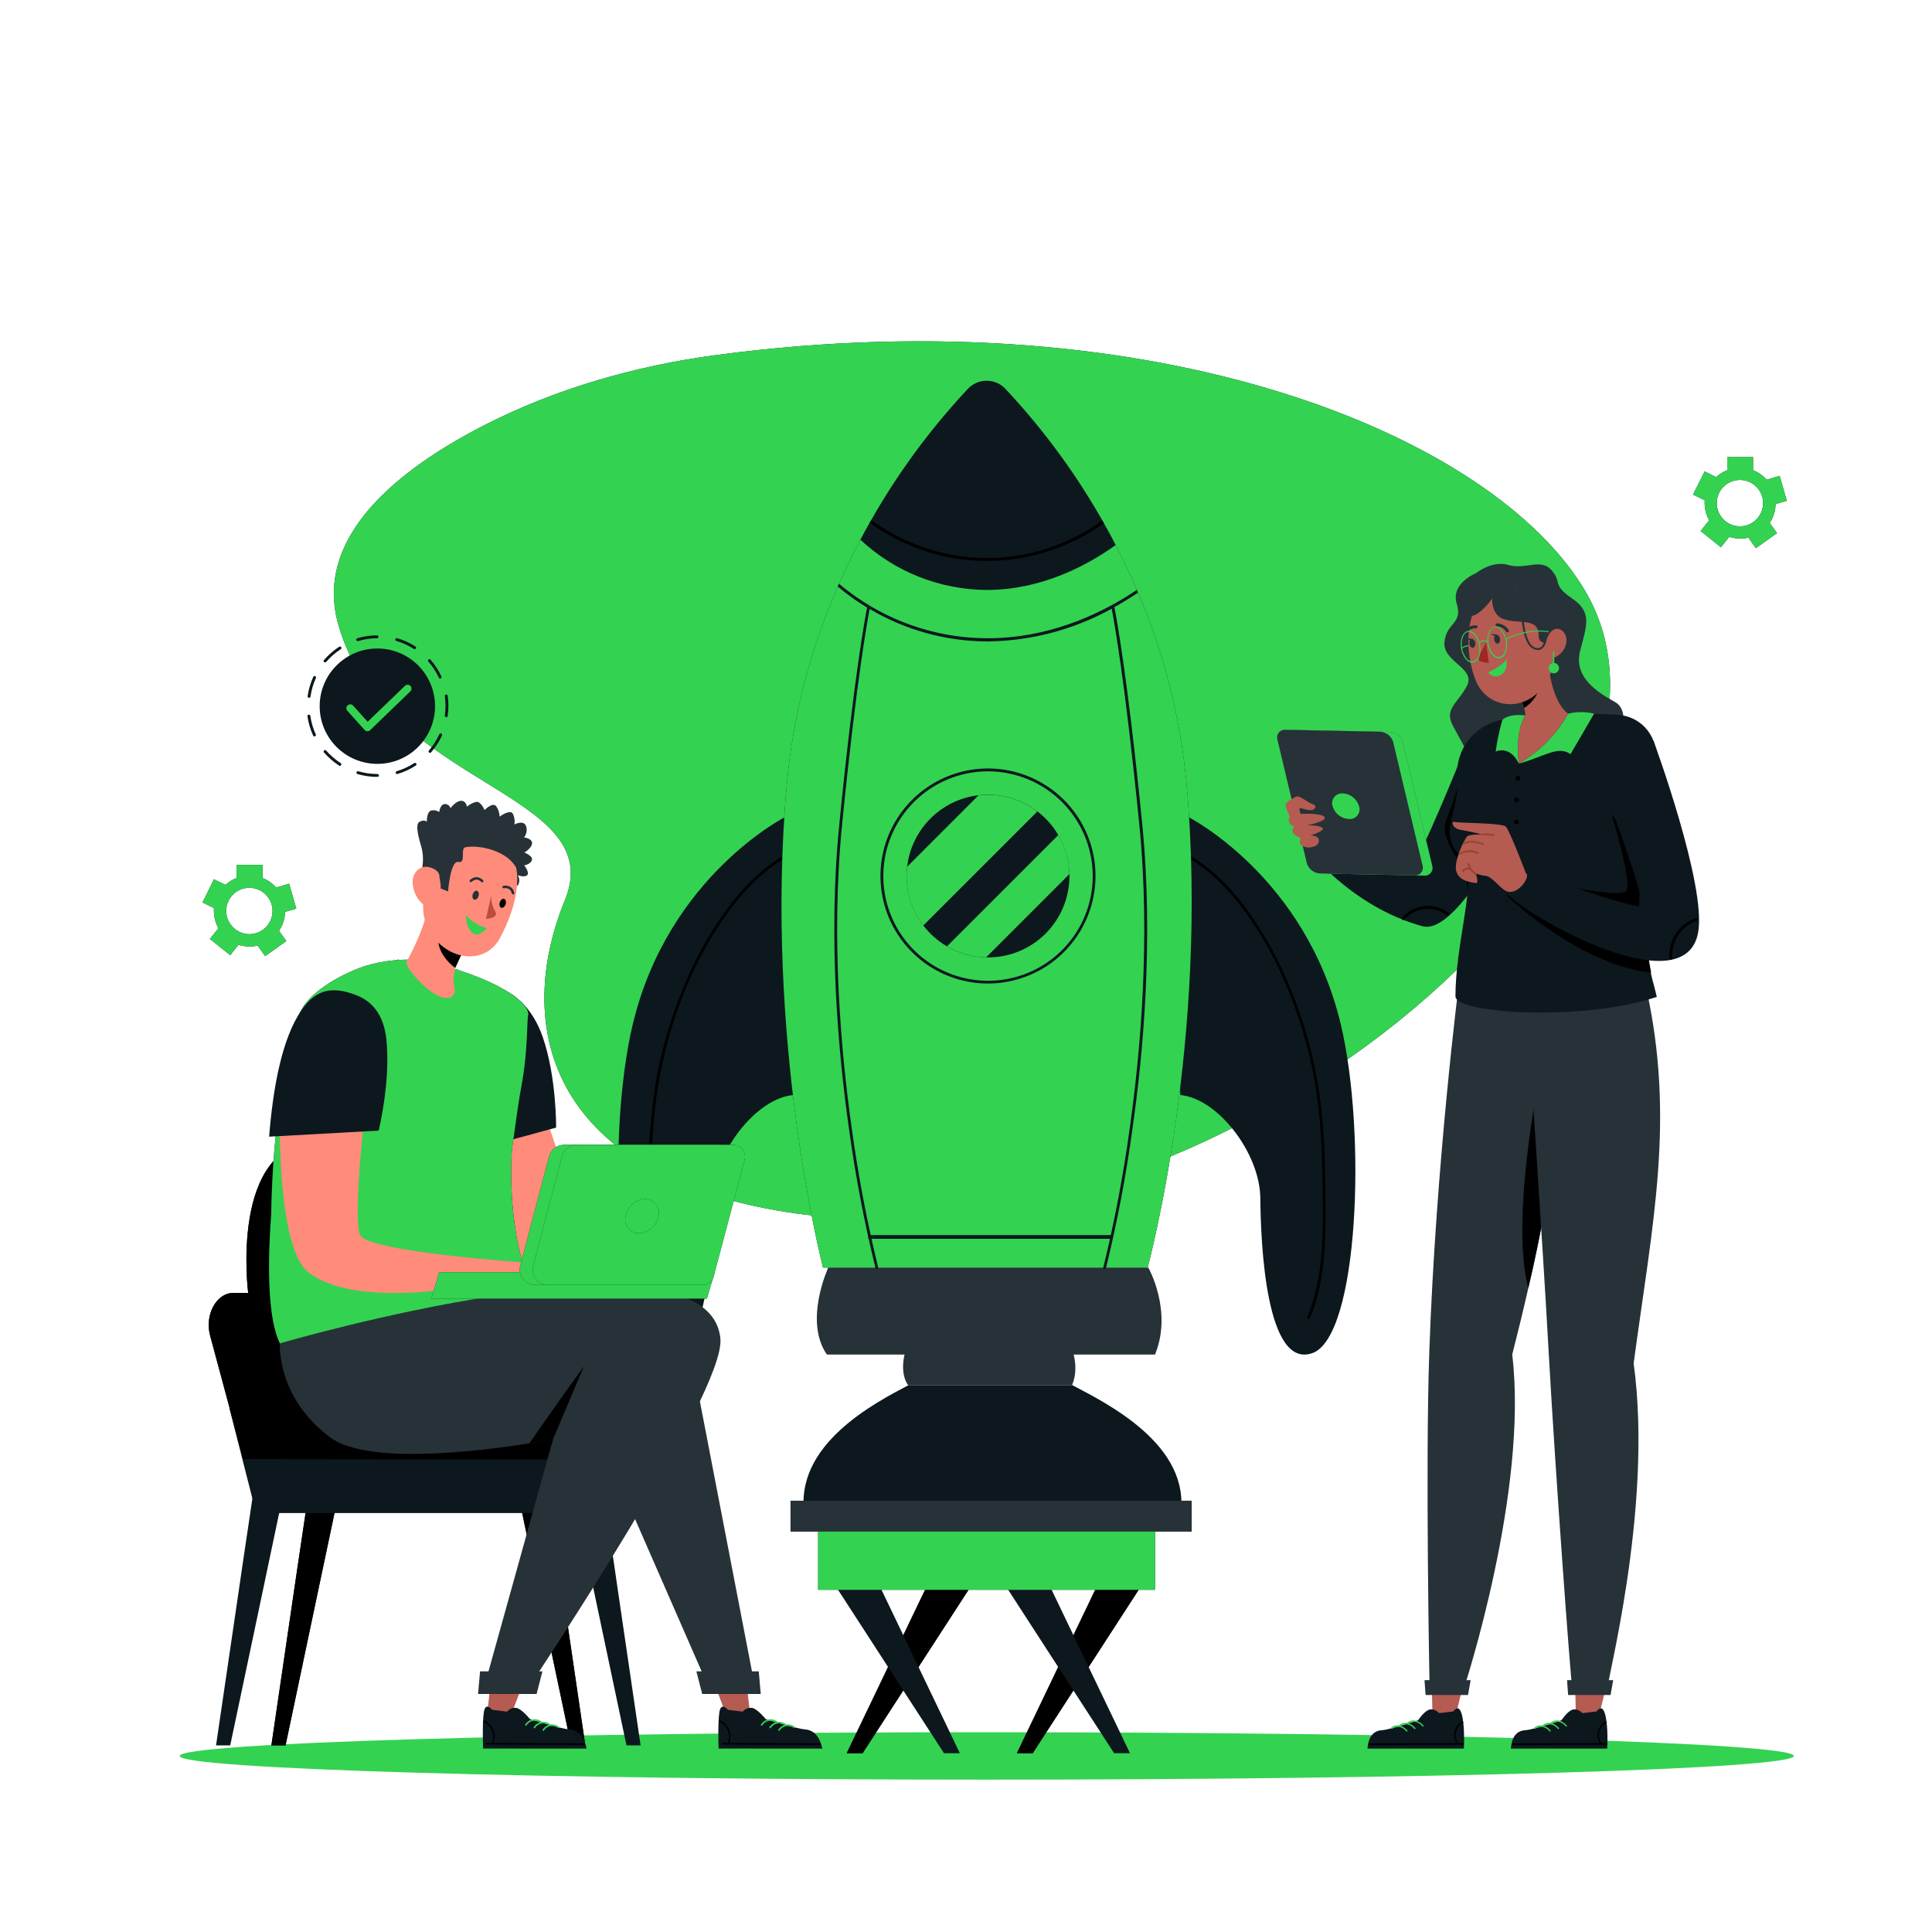 <svg width="500" height="500" viewBox="0 0 500 500" fill="none" xmlns="http://www.w3.org/2000/svg">
<path d="M185.77 91.83C164.2 94.67 143.41 100.73 124.96 110.24C103.23 121.44 81 138.9 87.58 161.73C99.69 203.88 157.79 204.65 146.19 232.99C133.05 265.09 141.86 302.74 200.82 313.22C312.82 333.1 448.17 216.73 410.15 152.78C386.48 113 300.27 76.71 185.77 91.83Z" fill="#0C181E"/>
<path d="M185.77 91.83C164.2 94.67 143.41 100.73 124.96 110.24C103.23 121.44 81 138.9 87.58 161.73C99.69 203.88 157.79 204.65 146.19 232.99C133.05 265.09 141.86 302.74 200.82 313.22C312.82 333.1 448.17 216.73 410.15 152.78C386.48 113 300.27 76.71 185.77 91.83Z" fill="#34D251"/>
<path d="M464.25 454.44C464.25 457.82 370.73 460.57 255.38 460.57C140.03 460.57 46.5 457.82 46.5 454.44C46.5 451.06 140 448.3 255.38 448.3C370.76 448.3 464.25 451.05 464.25 454.44Z" fill="#34D251"/>
<path d="M73.77 236L76.68 235.16L74.83 228.7L71.46 229.7C70.5 228.608 69.293 227.761 67.94 227.23V223.83H61.22V227.23C60.165 227.637 59.195 228.238 58.36 229L55.36 227.56L52.41 233.56L55.36 235C55.36 235.25 55.36 235.49 55.36 235.74C55.362 237.309 55.764 238.851 56.53 240.22L54.33 243L59.58 247.2L61.73 244.5C62.651 244.798 63.612 244.949 64.58 244.95C65.287 244.952 65.992 244.872 66.68 244.71L68.62 247.44L74.1 243.55L72.21 240.88C73.192 239.439 73.734 237.744 73.77 236ZM58.53 235.76C58.53 234.573 58.882 233.413 59.541 232.427C60.2 231.44 61.138 230.671 62.234 230.217C63.33 229.763 64.537 229.644 65.701 229.875C66.864 230.107 67.933 230.678 68.773 231.517C69.612 232.357 70.183 233.426 70.415 234.59C70.646 235.753 70.527 236.96 70.073 238.056C69.619 239.153 68.85 240.09 67.863 240.749C66.877 241.408 65.717 241.76 64.53 241.76C62.949 241.745 61.436 241.112 60.315 239.996C59.194 238.881 58.553 237.371 58.53 235.79V235.76Z" fill="#0C181E"/>
<path d="M73.77 236L76.68 235.16L74.83 228.7L71.46 229.7C70.5 228.608 69.293 227.761 67.94 227.23V223.83H61.22V227.23C60.165 227.637 59.195 228.238 58.36 229L55.36 227.56L52.41 233.56L55.36 235C55.36 235.25 55.36 235.49 55.36 235.74C55.362 237.309 55.764 238.851 56.53 240.22L54.33 243L59.58 247.2L61.73 244.5C62.651 244.798 63.612 244.949 64.58 244.95C65.287 244.952 65.992 244.872 66.68 244.71L68.62 247.44L74.1 243.55L72.21 240.88C73.192 239.439 73.734 237.744 73.77 236ZM58.53 235.76C58.53 234.573 58.882 233.413 59.541 232.427C60.2 231.44 61.138 230.671 62.234 230.217C63.33 229.763 64.537 229.644 65.701 229.875C66.864 230.107 67.933 230.678 68.773 231.517C69.612 232.357 70.183 233.426 70.415 234.59C70.646 235.753 70.527 236.96 70.073 238.056C69.619 239.153 68.85 240.09 67.863 240.749C66.877 241.408 65.717 241.76 64.53 241.76C62.949 241.745 61.436 241.112 60.315 239.996C59.194 238.881 58.553 237.371 58.53 235.79V235.76Z" fill="#34D251"/>
<path d="M459.52 130.45L462.43 129.61L460.58 123.15L457.22 124.15C456.253 123.064 455.044 122.221 453.69 121.69V118.29H447V121.69C445.944 122.1 444.974 122.704 444.14 123.47L441.16 122L438.16 128L441.16 129.44C441.16 129.69 441.16 129.93 441.16 130.18C441.162 131.749 441.564 133.291 442.33 134.66L440.12 137.43L445.37 141.63L447.52 138.93C448.441 139.228 449.402 139.379 450.37 139.38C451.08 139.382 451.788 139.302 452.48 139.14L454.41 141.87L459.89 137.97L458 135.33C458.968 133.884 459.496 132.189 459.52 130.45ZM444.29 130.21C444.29 129.023 444.642 127.863 445.301 126.877C445.96 125.89 446.898 125.121 447.994 124.667C449.09 124.213 450.297 124.094 451.461 124.325C452.624 124.557 453.694 125.128 454.533 125.967C455.372 126.807 455.943 127.876 456.175 129.039C456.406 130.203 456.287 131.41 455.833 132.506C455.379 133.602 454.61 134.54 453.623 135.199C452.637 135.858 451.477 136.21 450.29 136.21C448.699 136.21 447.173 135.578 446.047 134.453C444.922 133.327 444.29 131.801 444.29 130.21Z" fill="#0C181E"/>
<path d="M459.52 130.45L462.43 129.61L460.58 123.15L457.22 124.15C456.253 123.064 455.044 122.221 453.69 121.69V118.29H447V121.69C445.944 122.1 444.974 122.704 444.14 123.47L441.16 122L438.16 128L441.16 129.44C441.16 129.69 441.16 129.93 441.16 130.18C441.162 131.749 441.564 133.291 442.33 134.66L440.12 137.43L445.37 141.63L447.52 138.93C448.441 139.228 449.402 139.379 450.37 139.38C451.08 139.382 451.788 139.302 452.48 139.14L454.41 141.87L459.89 137.97L458 135.33C458.968 133.884 459.496 132.189 459.52 130.45ZM444.29 130.21C444.29 129.023 444.642 127.863 445.301 126.877C445.96 125.89 446.898 125.121 447.994 124.667C449.09 124.213 450.297 124.094 451.461 124.325C452.624 124.557 453.694 125.128 454.533 125.967C455.372 126.807 455.943 127.876 456.175 129.039C456.406 130.203 456.287 131.41 455.833 132.506C455.379 133.602 454.61 134.54 453.623 135.199C452.637 135.858 451.477 136.21 450.29 136.21C448.699 136.21 447.173 135.578 446.047 134.453C444.922 133.327 444.29 131.801 444.29 130.21Z" fill="#34D251"/>
<path d="M97.67 201.06C95.924 201.061 94.186 200.812 92.51 200.32C92.463 200.307 92.418 200.285 92.38 200.255C92.341 200.225 92.309 200.187 92.286 200.144C92.262 200.101 92.248 200.053 92.244 200.005C92.239 199.956 92.245 199.907 92.26 199.86C92.273 199.812 92.295 199.768 92.325 199.729C92.355 199.69 92.393 199.658 92.435 199.633C92.478 199.609 92.525 199.594 92.574 199.588C92.623 199.582 92.673 199.586 92.72 199.6C94.324 200.071 95.988 200.31 97.66 200.31C97.764 200.31 97.864 200.349 97.94 200.419C98.016 200.49 98.062 200.587 98.07 200.69C98.074 200.736 98.069 200.783 98.054 200.827C98.04 200.871 98.016 200.912 97.985 200.946C97.954 200.981 97.916 201.009 97.874 201.029C97.832 201.048 97.786 201.059 97.74 201.06V200.69L97.67 201.06ZM102.78 200.32C102.699 200.319 102.62 200.293 102.556 200.244C102.491 200.195 102.443 200.127 102.42 200.05C102.405 200.003 102.399 199.954 102.404 199.905C102.408 199.857 102.422 199.809 102.446 199.766C102.469 199.723 102.501 199.685 102.54 199.655C102.578 199.625 102.623 199.603 102.67 199.59C104.272 199.109 105.797 198.402 107.2 197.49C107.284 197.437 107.385 197.418 107.482 197.439C107.58 197.459 107.665 197.517 107.72 197.6C107.773 197.684 107.792 197.785 107.771 197.882C107.75 197.98 107.693 198.065 107.61 198.12C106.149 199.069 104.559 199.803 102.89 200.3L102.78 200.32ZM88 198.22C87.929 198.22 87.859 198.199 87.8 198.16C86.333 197.214 85.007 196.066 83.86 194.75C83.791 194.679 83.752 194.584 83.752 194.485C83.752 194.386 83.791 194.291 83.86 194.22C83.894 194.185 83.936 194.156 83.981 194.137C84.027 194.118 84.076 194.108 84.125 194.108C84.174 194.108 84.223 194.118 84.269 194.137C84.314 194.156 84.356 194.185 84.39 194.22C85.49 195.479 86.758 196.579 88.16 197.49C88.203 197.515 88.239 197.548 88.269 197.587C88.298 197.626 88.319 197.671 88.33 197.719C88.341 197.767 88.343 197.816 88.334 197.865C88.325 197.913 88.307 197.959 88.28 198C88.255 198.057 88.216 198.106 88.167 198.145C88.118 198.183 88.061 198.209 88 198.22ZM111.27 194.82C111.179 194.821 111.09 194.789 111.02 194.73C110.951 194.659 110.912 194.564 110.912 194.465C110.912 194.366 110.951 194.271 111.02 194.2C112.114 192.937 113.02 191.522 113.71 190C113.757 189.918 113.833 189.856 113.922 189.827C114.012 189.798 114.11 189.803 114.196 189.842C114.282 189.881 114.35 189.95 114.388 190.036C114.426 190.123 114.43 190.221 114.4 190.31C113.676 191.896 112.73 193.371 111.59 194.69C111.551 194.741 111.498 194.78 111.438 194.803C111.378 194.826 111.313 194.832 111.25 194.82H111.27ZM81.38 190.59C81.308 190.59 81.238 190.57 81.177 190.531C81.117 190.492 81.069 190.436 81.04 190.37C80.31 188.783 79.815 187.099 79.57 185.37C79.563 185.321 79.566 185.272 79.578 185.224C79.59 185.177 79.612 185.132 79.642 185.093C79.672 185.054 79.709 185.021 79.752 184.996C79.794 184.972 79.841 184.956 79.89 184.95C79.938 184.941 79.987 184.943 80.035 184.954C80.082 184.965 80.127 184.986 80.166 185.015C80.206 185.044 80.239 185.081 80.263 185.123C80.288 185.165 80.304 185.212 80.31 185.26C80.547 186.916 81.022 188.53 81.72 190.05C81.742 190.094 81.754 190.143 81.757 190.192C81.76 190.242 81.753 190.291 81.736 190.338C81.719 190.385 81.693 190.427 81.659 190.464C81.626 190.5 81.585 190.53 81.54 190.55C81.483 190.576 81.422 190.589 81.36 190.59H81.38ZM115.44 185.59C115.341 185.575 115.251 185.522 115.191 185.441C115.131 185.36 115.106 185.259 115.12 185.16C115.361 183.502 115.361 181.818 115.12 180.16C115.113 180.111 115.116 180.062 115.128 180.014C115.14 179.967 115.162 179.922 115.192 179.883C115.222 179.844 115.259 179.811 115.302 179.786C115.344 179.762 115.391 179.746 115.44 179.74C115.537 179.726 115.635 179.75 115.714 179.808C115.793 179.866 115.845 179.953 115.86 180.05C116.113 181.777 116.113 183.532 115.86 185.26C115.859 185.314 115.847 185.368 115.823 185.418C115.8 185.467 115.766 185.51 115.725 185.546C115.683 185.581 115.634 185.606 115.581 185.621C115.529 185.636 115.474 185.639 115.42 185.63L115.44 185.59ZM79.93 180.59C79.833 180.575 79.745 180.523 79.685 180.445C79.625 180.366 79.599 180.268 79.61 180.17C79.858 178.441 80.353 176.757 81.08 175.17C81.1 175.125 81.128 175.085 81.163 175.051C81.198 175.017 81.24 174.991 81.285 174.973C81.331 174.955 81.38 174.947 81.428 174.948C81.477 174.949 81.525 174.96 81.57 174.98C81.659 175.023 81.729 175.099 81.764 175.192C81.799 175.285 81.798 175.388 81.76 175.48C81.06 176.999 80.588 178.613 80.36 180.27C80.354 180.322 80.337 180.372 80.311 180.418C80.285 180.463 80.249 180.502 80.207 180.533C80.165 180.564 80.117 180.586 80.066 180.598C80.014 180.609 79.961 180.61 79.91 180.6L79.93 180.59ZM113.93 175.64C113.859 175.638 113.789 175.616 113.729 175.578C113.669 175.539 113.621 175.484 113.59 175.42C112.892 173.899 111.975 172.487 110.87 171.23C110.801 171.159 110.762 171.064 110.762 170.965C110.762 170.866 110.801 170.771 110.87 170.7C110.904 170.665 110.946 170.636 110.991 170.617C111.037 170.598 111.086 170.588 111.135 170.588C111.184 170.588 111.233 170.598 111.279 170.617C111.324 170.636 111.366 170.665 111.4 170.7C112.548 172.01 113.501 173.478 114.23 175.06C114.271 175.15 114.276 175.253 114.242 175.347C114.208 175.44 114.139 175.517 114.05 175.56C114.037 175.592 114.02 175.622 114 175.65L113.93 175.64ZM84.1 171.42C84.012 171.419 83.927 171.387 83.86 171.33C83.825 171.295 83.796 171.254 83.777 171.209C83.758 171.163 83.748 171.114 83.748 171.065C83.748 171.016 83.758 170.967 83.777 170.921C83.796 170.876 83.825 170.834 83.86 170.8C85.001 169.479 86.324 168.327 87.79 167.38C87.874 167.327 87.975 167.308 88.072 167.329C88.17 167.349 88.255 167.407 88.31 167.49C88.337 167.532 88.356 167.578 88.365 167.628C88.373 167.677 88.372 167.727 88.361 167.776C88.35 167.824 88.329 167.87 88.299 167.91C88.27 167.95 88.233 167.984 88.19 168.01C86.787 168.919 85.521 170.023 84.43 171.29C84.39 171.338 84.339 171.374 84.282 171.397C84.224 171.42 84.162 171.428 84.1 171.42ZM107.32 168C107.247 168.002 107.174 167.985 107.11 167.95C105.706 167.042 104.176 166.344 102.57 165.88C102.475 165.85 102.396 165.784 102.349 165.696C102.302 165.608 102.292 165.505 102.32 165.41C102.333 165.363 102.355 165.318 102.385 165.28C102.415 165.241 102.453 165.209 102.496 165.186C102.539 165.162 102.587 165.148 102.635 165.144C102.684 165.139 102.733 165.145 102.78 165.16C104.455 165.645 106.052 166.369 107.52 167.31C107.603 167.365 107.66 167.45 107.681 167.548C107.702 167.645 107.683 167.746 107.63 167.83C107.597 167.882 107.551 167.925 107.497 167.954C107.442 167.984 107.382 168 107.32 168ZM92.58 165.91C92.488 165.914 92.398 165.883 92.327 165.824C92.256 165.765 92.21 165.682 92.197 165.591C92.185 165.499 92.207 165.406 92.259 165.331C92.311 165.255 92.39 165.201 92.48 165.18C94.151 164.679 95.886 164.427 97.63 164.43C97.719 164.445 97.8 164.49 97.858 164.559C97.916 164.628 97.949 164.715 97.949 164.805C97.949 164.895 97.916 164.982 97.858 165.051C97.8 165.12 97.719 165.165 97.63 165.18C95.957 165.178 94.293 165.421 92.69 165.9L92.58 165.91Z" fill="#0C181E"/>
<path d="M97.66 197.69C105.906 197.69 112.59 191.006 112.59 182.76C112.59 174.514 105.906 167.83 97.66 167.83C89.414 167.83 82.73 174.514 82.73 182.76C82.73 191.006 89.414 197.69 97.66 197.69Z" fill="#0C181E"/>
<path d="M95.07 189.24C94.936 189.235 94.803 189.204 94.681 189.147C94.559 189.091 94.45 189.01 94.36 188.91L89.86 183.91C89.7 183.711 89.623 183.459 89.643 183.205C89.663 182.95 89.779 182.714 89.969 182.542C90.157 182.371 90.405 182.279 90.66 182.284C90.915 182.289 91.158 182.391 91.34 182.57L95.15 186.79L104.78 177.51C104.873 177.416 104.984 177.342 105.105 177.291C105.227 177.24 105.358 177.214 105.49 177.214C105.622 177.214 105.753 177.24 105.875 177.291C105.996 177.342 106.107 177.416 106.2 177.51C106.386 177.697 106.491 177.951 106.491 178.215C106.491 178.479 106.386 178.733 106.2 178.92L95.76 189C95.569 189.164 95.322 189.25 95.07 189.24Z" fill="#34D251"/>
<path d="M203.3 211.39C203.3 211.39 172.9 226.72 163.75 265.11C157.08 293.11 159.1 345.95 171.12 350.19C183.14 354.43 184.48 321.71 184.58 310.08C184.68 298.45 195.58 284.25 205.29 283.4C205.29 283.4 207.19 222 203.3 211.39Z" fill="#0C181E"/>
<path d="M207.85 219C200.66 221.74 194.75 227 189.96 232.88C184.86 239.351 180.665 246.487 177.49 254.09C173.969 262.212 171.402 270.716 169.84 279.43C168.381 288.61 167.668 297.894 167.71 307.19C167.55 318.56 167.27 330.4 171.71 341.12C171.88 341.55 172.59 341.36 172.41 340.93C168.57 331.59 168.34 321.39 168.41 311.44C168.49 302.05 168.63 292.62 169.96 283.31C172.34 266.77 178.37 250.04 188.18 236.42C193.27 229.36 199.8 222.85 208.06 219.7C208.5 219.53 208.31 218.83 207.87 219H207.85Z" fill="black"/>
<path d="M307.45 211.39C307.45 211.39 337.85 226.72 347 265.11C353.67 293.11 351.65 345.95 339.63 350.19C327.61 354.43 326.27 321.71 326.17 310.08C326.07 298.45 315.17 284.25 305.46 283.4C305.46 283.4 303.56 222 307.45 211.39Z" fill="#0C181E"/>
<path d="M302.71 219.69C309.94 222.45 315.85 227.81 320.61 233.8C325.586 240.223 329.676 247.286 332.77 254.8C336.237 262.882 338.757 271.338 340.28 280C341.87 289.12 342.19 298.39 342.28 307.63C342.43 318.8 342.67 330.39 338.34 340.92C338.17 341.35 338.87 341.54 339.04 341.11C342.93 331.65 343.13 321.29 343.04 311.21C342.96 301.7 342.79 292.15 341.41 282.72C340.077 273.742 337.673 264.956 334.25 256.55C331.275 248.956 327.34 241.774 322.54 235.18C317.47 228.31 311 222.09 302.9 219C302.46 218.83 302.27 219.53 302.71 219.7V219.69Z" fill="black"/>
<path d="M297 328.06H213C213 328.06 197.62 268.96 203.65 202.69C205.277 185.129 209.734 167.947 216.85 151.81C216.95 151.56 217.06 151.31 217.17 151.07C218.93 147.07 220.78 143.3 222.68 139.71C230.142 125.585 239.446 112.514 250.35 100.84C250.974 100.128 251.743 99.558 252.605 99.167C253.468 98.776 254.403 98.574 255.35 98.574C256.297 98.574 257.232 98.776 258.095 99.167C258.957 99.558 259.726 100.128 260.35 100.84C271.601 112.888 281.15 126.421 288.73 141.06C290.63 144.73 292.48 148.6 294.23 152.66L294.54 153.38C301.251 169.066 305.475 185.703 307.06 202.69C313.08 269 297 328.06 297 328.06Z" fill="#0C181E"/>
<g>
<path d="M297 328.06H213C213 328.06 197.62 268.96 203.65 202.69C205.277 185.129 209.734 167.947 216.85 151.81C216.95 151.56 217.06 151.31 217.17 151.07C218.93 147.07 220.78 143.3 222.68 139.71C230.142 125.585 239.446 112.514 250.35 100.84C250.974 100.128 251.743 99.558 252.605 99.167C253.468 98.776 254.403 98.574 255.35 98.574C256.297 98.574 257.232 98.776 258.095 99.167C258.957 99.558 259.726 100.128 260.35 100.84C271.601 112.888 281.15 126.421 288.73 141.06C290.63 144.73 292.48 148.6 294.23 152.66L294.54 153.38C301.251 169.066 305.475 185.703 307.06 202.69C313.08 269 297 328.06 297 328.06Z" fill="#34D251"/>
</g>
<path d="M287.71 319.64H224.72V320.6H287.71V319.64Z" fill="#0C181E"/>
<path d="M298.91 350.56H214C207.95 341.85 214.35 328.06 214.35 328.06H297.19C297.19 328.06 303.56 339.31 298.91 350.56Z" fill="#263238"/>
<path d="M277.46 358.46H235C232 354.1 235.18 347.21 235.18 347.21H276.6C276.6 347.21 279.78 352.83 277.46 358.46Z" fill="#263238"/>
<path d="M277.48 358.46H235.14C226.57 363.01 205.25 373.87 208.23 392.27H305.48C308.46 373.87 286.05 363 277.48 358.46Z" fill="#0C181E"/>
<path d="M308.41 388.38H204.58V396.39H308.41V388.38Z" fill="#263238"/>
<path d="M288.73 141.06C281.07 146.54 269.35 152.68 255.35 152.68C243.209 152.611 231.541 147.969 222.67 139.68C223.47 138.167 224.277 136.693 225.09 135.26L225.48 134.59C232.414 122.394 240.758 111.056 250.34 100.81C250.964 100.098 251.733 99.528 252.595 99.137C253.458 98.746 254.393 98.544 255.34 98.544C256.287 98.544 257.222 98.746 258.085 99.137C258.947 99.528 259.716 100.098 260.34 100.81C269.951 111.079 278.316 122.448 285.26 134.68L285.65 135.37C286.697 137.217 287.723 139.113 288.73 141.06Z" fill="#0C181E"/>
<path d="M285.66 135.4C283.201 137.165 280.595 138.714 277.87 140.03C268.266 144.669 257.461 146.22 246.94 144.47C239.054 143.111 231.581 139.971 225.09 135.29L225.48 134.62C228.116 136.533 230.929 138.19 233.88 139.57C243.469 144.09 254.234 145.489 264.66 143.57C272.094 142.161 279.129 139.14 285.27 134.72L285.66 135.4Z" fill="black"/>
<path d="M295.61 213.27C291.76 174.39 288.75 158.83 288.4 157.12C289.85 156.33 291.21 155.53 292.4 154.75C293.13 154.3 293.83 153.84 294.5 153.38L294.19 152.66C293.48 153.14 292.75 153.66 291.99 154.1C283.99 159.15 271.14 165.18 255.66 165.18C243.46 165.187 231.553 161.445 221.55 154.46C219.9 153.32 218.43 152.17 217.12 151.07C217.01 151.31 216.9 151.56 216.8 151.81C218.07 152.87 219.5 153.97 221.08 155.08C222.08 155.78 223.21 156.51 224.4 157.23C223.97 159.39 221 175.08 217.22 213.23C214.22 243.03 216.96 272.68 219.74 292.31C221.391 304.357 223.667 316.31 226.56 328.12C226.58 328.197 226.625 328.266 226.689 328.315C226.752 328.364 226.83 328.39 226.91 328.39H227C227.092 328.364 227.17 328.304 227.218 328.222C227.267 328.14 227.282 328.043 227.26 327.95C224.373 316.163 222.104 304.233 220.46 292.21C217.68 272.63 214.99 243.05 217.94 213.32C221.6 176.38 224.5 160.53 225.06 157.6C234.333 163.102 244.917 166.004 255.7 166C266.901 165.859 277.893 162.953 287.7 157.54C288.2 160.08 291.13 175.84 294.85 213.39C297.8 243.12 295.11 272.7 292.33 292.28C290.686 304.303 288.417 316.233 285.53 328.02C285.508 328.113 285.523 328.21 285.572 328.292C285.62 328.374 285.698 328.434 285.79 328.46H285.88C285.96 328.46 286.038 328.434 286.101 328.385C286.165 328.336 286.21 328.267 286.23 328.19C289.123 316.38 291.399 304.427 293.05 292.38C295.87 272.72 298.57 243.07 295.61 213.27Z" fill="#0C181E"/>
<path d="M255.7 254.54C250.195 254.542 244.813 252.911 240.235 249.854C235.657 246.797 232.088 242.45 229.98 237.365C227.873 232.279 227.321 226.683 228.394 221.283C229.468 215.884 232.119 210.924 236.011 207.031C239.904 203.139 244.864 200.488 250.263 199.414C255.663 198.341 261.259 198.893 266.345 201C271.43 203.108 275.777 206.677 278.834 211.255C281.891 215.833 283.522 221.215 283.52 226.72C283.512 234.096 280.578 241.167 275.363 246.383C270.147 251.598 263.076 254.532 255.7 254.54ZM255.7 199.62C250.34 199.62 245.101 201.209 240.644 204.187C236.187 207.165 232.714 211.397 230.663 216.349C228.612 221.301 228.075 226.75 229.121 232.007C230.166 237.264 232.747 242.093 236.537 245.883C240.327 249.673 245.156 252.254 250.413 253.299C255.67 254.345 261.119 253.808 266.071 251.757C271.023 249.706 275.255 246.233 278.233 241.776C281.211 237.319 282.8 232.08 282.8 226.72C282.792 219.535 279.934 212.647 274.854 207.566C269.773 202.486 262.885 199.628 255.7 199.62Z" fill="#0C181E"/>
<path d="M276.77 226.71C276.77 232.298 274.55 237.657 270.599 241.609C266.647 245.56 261.288 247.78 255.7 247.78H255.21C251.644 247.709 248.156 246.724 245.08 244.92C242.701 243.528 240.616 241.688 238.94 239.5C236.133 235.832 234.618 231.339 234.63 226.72C234.631 225.901 234.678 225.083 234.77 224.27C235.328 219.565 237.453 215.184 240.803 211.833C244.154 208.483 248.535 206.358 253.24 205.8C254.057 205.708 254.878 205.661 255.7 205.66C261.199 205.666 266.479 207.82 270.413 211.663C274.347 215.505 276.624 220.732 276.76 226.23C276.77 226.39 276.77 226.55 276.77 226.71Z" fill="#0C181E"/>
<path d="M268.47 210L238.94 239.53C236.133 235.862 234.618 231.369 234.63 226.75C234.631 225.931 234.678 225.113 234.77 224.3L253.24 205.83C254.057 205.738 254.878 205.691 255.7 205.69C260.315 205.685 264.802 207.199 268.47 210Z" fill="#34D251"/>
<path d="M276.76 226.22L255.21 247.77C251.644 247.699 248.156 246.714 245.08 244.91L273.89 216.11C275.698 219.178 276.687 222.66 276.76 226.22Z" fill="#34D251"/>
<path d="M250.66 411.44L246.97 417.13L237.71 431.42L233.77 437.49L223.24 453.73H219.13L229.83 431.42L233.77 423.2L236.25 418.02L239.41 411.44H250.66Z" fill="#0C181E"/>
<path d="M250.66 411.44L246.97 417.13L237.71 431.42L233.77 437.49L223.24 453.73H219.13L229.83 431.42L233.77 423.2L236.25 418.02L239.41 411.44H250.66Z" fill="black"/>
<path d="M294.69 411.44L293.5 413.28L281.74 431.42L277.8 437.49L267.27 453.73H263.17L273.86 431.42L277.8 423.2L282.11 414.22L283.44 411.44H294.69Z" fill="#0C181E"/>
<path d="M294.69 411.44L293.5 413.28L281.74 431.42L277.8 437.49L267.27 453.73H263.17L273.86 431.42L277.8 423.2L282.11 414.22L283.44 411.44H294.69Z" fill="black"/>
<path d="M298.93 396.39H211.73V411.44H298.93V396.39Z" fill="#0C181E"/>
<path d="M298.93 396.39H211.73V411.44H298.93V396.39Z" fill="#34D251"/>
<path d="M248.41 453.73H244.3L233.77 437.49L229.83 431.42L221.92 419.21L216.88 411.44H228.13L231.48 418.41L233.77 423.2L237.71 431.42L248.41 453.73Z" fill="#0C181E"/>
<path d="M292.44 453.73H288.33L277.8 437.49L273.86 431.42L263.7 415.74L260.91 411.44H272.16L273.82 414.9L277.8 423.2L281.74 431.42L292.44 453.73Z" fill="#0C181E"/>
<path d="M393.59 208.86C390.284 215.601 386.519 222.106 382.32 228.33C381.54 229.44 380.76 230.52 379.96 231.54C375.88 236.79 371.6 240.63 368.21 239.72C349.34 234.66 337.42 218.72 337.42 218.72L340.96 214.72C340.96 214.72 363.72 223.59 365.5 223.42C367.28 223.25 378.5 195.17 378.5 195.17L393.59 208.86Z" fill="#0C181E"/>
<path d="M384.06 221.45L382.32 228.33C381.54 229.44 380.76 230.52 379.96 231.54C379.868 229.523 379.487 227.529 378.83 225.62C377.42 221.71 372.28 216.78 374.5 211.62C376.179 207.493 377.517 203.235 378.5 198.89L384.06 221.45Z" fill="black"/>
<path d="M374.57 236.93C372.925 235.646 370.85 235.041 368.772 235.24C366.694 235.439 364.772 236.427 363.4 238C363.08 238.35 362.57 237.83 362.88 237.48C364.366 235.792 366.436 234.729 368.674 234.506C370.912 234.284 373.151 234.917 374.94 236.28C375.31 236.56 374.94 237.19 374.57 236.91V236.93Z" fill="black"/>
<path d="M368.49 226.6L344.1 226.1C343.328 226.067 342.585 225.795 341.976 225.319C341.366 224.844 340.92 224.191 340.7 223.45L333.09 191.45C333 191.132 332.99 190.798 333.061 190.475C333.132 190.153 333.281 189.853 333.496 189.603C333.711 189.352 333.985 189.159 334.292 189.04C334.6 188.921 334.933 188.879 335.26 188.92L359.65 189.43C360.421 189.46 361.164 189.731 361.773 190.205C362.383 190.678 362.829 191.33 363.05 192.07L370.66 224.07C370.75 224.387 370.76 224.722 370.689 225.045C370.618 225.367 370.469 225.667 370.254 225.917C370.039 226.168 369.765 226.361 369.458 226.48C369.15 226.599 368.818 226.64 368.49 226.6Z" fill="#263238"/>
<path d="M368.49 226.6L344.1 226.1C343.328 226.067 342.585 225.795 341.976 225.319C341.366 224.844 340.92 224.191 340.7 223.45L333.09 191.45C333 191.132 332.99 190.798 333.061 190.475C333.132 190.153 333.281 189.853 333.496 189.603C333.711 189.352 333.985 189.159 334.292 189.04C334.6 188.921 334.933 188.879 335.26 188.92L359.65 189.43C360.421 189.46 361.164 189.731 361.773 190.205C362.383 190.678 362.829 191.33 363.05 192.07L370.66 224.07C370.75 224.387 370.76 224.722 370.689 225.045C370.618 225.367 370.469 225.667 370.254 225.917C370.039 226.168 369.765 226.361 369.458 226.48C369.15 226.599 368.818 226.64 368.49 226.6Z" fill="#34D251"/>
<path d="M366 226.55L341.6 226.05C340.83 226.014 340.09 225.74 339.483 225.265C338.876 224.79 338.431 224.139 338.21 223.4L330.59 191.4C330.5 191.082 330.49 190.748 330.561 190.425C330.632 190.103 330.781 189.803 330.996 189.553C331.211 189.302 331.485 189.109 331.792 188.99C332.1 188.871 332.433 188.829 332.76 188.87L357.16 189.37C357.93 189.406 358.67 189.68 359.277 190.155C359.884 190.63 360.329 191.282 360.55 192.02L368.16 224.02C368.249 224.337 368.259 224.67 368.189 224.992C368.119 225.313 367.97 225.612 367.756 225.863C367.543 226.113 367.271 226.306 366.964 226.426C366.658 226.546 366.327 226.589 366 226.55Z" fill="#263238"/>
<path d="M344.85 208.58C345.112 209.514 345.66 210.342 346.417 210.948C347.174 211.554 348.102 211.908 349.07 211.96C349.484 212.002 349.901 211.941 350.286 211.784C350.67 211.626 351.01 211.376 351.275 211.055C351.54 210.735 351.722 210.354 351.805 209.947C351.888 209.54 351.869 209.118 351.75 208.72C351.492 207.785 350.946 206.955 350.191 206.347C349.436 205.739 348.508 205.383 347.54 205.33C347.126 205.291 346.708 205.353 346.324 205.512C345.939 205.671 345.6 205.922 345.334 206.243C345.069 206.563 344.886 206.944 344.802 207.351C344.717 207.758 344.734 208.18 344.85 208.58Z" fill="#34D251"/>
<path d="M336.58 210.63C336.58 210.63 341.92 210.33 342.77 211.43C343.62 212.53 338.26 213.59 338.26 213.59C338.26 213.59 341.42 213.5 342.26 214.25C343.1 215 339.14 216.2 339.14 216.2C339.14 216.2 341.25 216.2 341.33 217.38C341.41 218.56 340.61 218.96 339.44 219.24C338.956 219.358 338.45 219.362 337.964 219.251C337.478 219.14 337.025 218.917 336.64 218.6C336.18 218.14 336.57 216.95 336.57 216.95C336.57 216.95 334.57 215.95 334.49 215.19C334.475 214.955 334.51 214.719 334.593 214.499C334.676 214.278 334.804 214.077 334.97 213.91C334.683 213.854 334.414 213.726 334.189 213.539C333.963 213.353 333.788 213.112 333.68 212.84C333.573 212.604 333.527 212.346 333.544 212.087C333.562 211.829 333.643 211.579 333.78 211.36C333.368 210.481 333.014 209.576 332.72 208.65C332.46 207.65 334.23 206.86 335.3 206.23C336.37 205.6 338.3 207.8 340.06 208.23C340.06 208.23 340.96 208.78 340 209.45C339.04 210.12 337 209.11 336.52 209.15C336.04 209.19 336.58 210.63 336.58 210.63Z" fill="#B55B52"/>
<path d="M382 148.33C382 148.33 375.37 150.96 377 156.25C378.63 161.54 374.33 161.05 373.82 166.18C373.31 171.31 382.02 172.89 379.65 177.48C377.28 182.07 373.65 183.4 376.03 187.87C378.41 192.34 381.59 197.46 381.59 200.77C381.59 208.61 396.59 189.29 408.14 192.47C419.69 195.65 422.72 184.32 418 181.7C413.28 179.08 407.16 175.23 408.95 168.38C410.74 161.53 412.03 158.38 406.78 154.82C401.53 151.26 404.41 150.67 401.38 147.4C398.65 144.46 394.67 147.49 390.38 146.22C386.09 144.95 382 148.33 382 148.33Z" fill="#263238"/>
<path d="M384.08 173.42C384.137 173.903 384.335 174.359 384.651 174.729C384.966 175.099 385.384 175.368 385.852 175.5C386.32 175.633 386.817 175.624 387.28 175.474C387.743 175.325 388.151 175.041 388.452 174.66C388.754 174.279 388.936 173.816 388.975 173.331C389.014 172.846 388.909 172.361 388.672 171.936C388.435 171.511 388.078 171.166 387.645 170.944C387.212 170.722 386.723 170.634 386.24 170.69C385.919 170.727 385.608 170.827 385.326 170.985C385.043 171.142 384.795 171.354 384.594 171.607C384.393 171.861 384.245 172.151 384.157 172.462C384.068 172.773 384.042 173.099 384.08 173.42Z" fill="#34D251"/>
<path d="M379.22 433.74L376.55 444.75H370.75L370.48 433.74H379.22Z" fill="#B55B52"/>
<path d="M353.9 452.54C354.22 448.95 355.79 447.88 357.74 447.76C359.69 447.64 366.99 445.21 366.99 445.21C366.99 445.21 368.5 442.93 369.84 442.47C371.18 442.01 372.45 443.36 372.45 443.36L376.1 442.92C376.1 442.92 377.19 441.28 377.94 442.71C379.1 444.94 378.94 451.1 378.85 452.54H353.9Z" fill="#0C181E"/>
<path d="M354.38 451.6H358.9L378.69 451.5C378.94 451.5 378.89 451.11 378.64 451.12H377.3C377.3 451.12 377.3 451.12 377.3 451.07C377.025 450.645 376.842 450.167 376.761 449.668C376.68 449.168 376.703 448.657 376.829 448.167C376.954 447.677 377.18 447.218 377.492 446.819C377.804 446.42 378.195 446.09 378.64 445.85C378.85 445.74 378.64 445.4 378.41 445.52C377.935 445.78 377.517 446.134 377.183 446.56C376.848 446.987 376.604 447.477 376.464 448.001C376.325 448.524 376.294 449.071 376.372 449.607C376.45 450.143 376.637 450.658 376.92 451.12H374.13L354.34 451.22C354.07 451.22 354.12 451.61 354.38 451.6Z" fill="black"/>
<path d="M368.09 446.76C367.09 445.55 365.56 445.21 364.46 446.12C364.28 446.27 364.05 445.94 364.22 445.79C365.48 444.79 367.22 445.2 368.39 446.57C368.56 446.77 368.26 446.96 368.09 446.76Z" fill="#34D251"/>
<path d="M366 447.41C365 446.2 363.47 445.85 362.37 446.77C362.2 446.91 361.96 446.58 362.14 446.44C363.39 445.39 365.14 445.84 366.31 447.21C366.48 447.41 366.17 447.6 366 447.41Z" fill="#34D251"/>
<path d="M363.93 448.05C362.93 446.84 361.4 446.5 360.3 447.41C360.12 447.56 359.89 447.22 360.06 447.08C361.32 446.03 363.06 446.49 364.23 447.85C364.4 448.06 364.1 448.25 363.93 448.05Z" fill="#34D251"/>
<path d="M403.22 289.44C401.508 304.224 398.937 318.895 395.52 333.38C394.3 338.753 392.913 344.48 391.36 350.56C395.63 385.82 378.92 436.76 378.92 436.76L369.97 436.56C369.97 436.56 368.85 379.63 369.9 349.83C371.62 301 377.57 254.49 377.57 254.49L401.95 254.39C401.95 254.39 406.16 261.73 403.22 289.44Z" fill="#263238"/>
<path d="M403.22 289.44C401.508 304.224 398.937 318.895 395.52 333.38C390.39 313.85 399.67 272.17 399.67 272.17L403.22 289.44Z" fill="black"/>
<path d="M368.94 438.67L368.66 434.83H380.6L379.92 438.67H368.94Z" fill="#263238"/>
<path d="M416.33 433.74L413.65 444.75H407.85L407.59 433.74H416.33Z" fill="#B55B52"/>
<path d="M405.83 438.67L405.55 434.83H417.49L416.81 438.67H405.83Z" fill="#263238"/>
<path d="M391 452.54C391.31 448.95 392.89 447.88 394.84 447.76C396.79 447.64 404.09 445.21 404.09 445.21C404.09 445.21 405.6 442.93 406.93 442.47C408.26 442.01 409.55 443.36 409.55 443.36L413.19 442.92C413.19 442.92 414.28 441.28 415.04 442.71C416.2 444.94 416.04 451.1 415.95 452.54H391Z" fill="#0C181E"/>
<path d="M391.48 451.6H396.01L415.8 451.5C416.05 451.5 416 451.11 415.74 451.12H414.41V451.07C414.137 450.644 413.956 450.166 413.876 449.666C413.796 449.166 413.821 448.656 413.947 448.166C414.074 447.676 414.3 447.217 414.612 446.819C414.924 446.42 415.315 446.091 415.76 445.85C415.97 445.74 415.76 445.4 415.53 445.52C415.054 445.779 414.635 446.133 414.3 446.559C413.964 446.985 413.719 447.474 413.579 447.998C413.438 448.522 413.406 449.069 413.484 449.605C413.561 450.142 413.747 450.657 414.03 451.12H411.24L391.46 451.22C391.18 451.22 391.23 451.61 391.48 451.6Z" fill="black"/>
<path d="M405.2 446.76C404.2 445.55 402.66 445.21 401.57 446.12C401.39 446.27 401.15 445.94 401.33 445.79C402.59 444.79 404.33 445.2 405.5 446.57C405.67 446.77 405.36 446.96 405.2 446.76Z" fill="#34D251"/>
<path d="M403.15 447.41C402.15 446.2 400.62 445.85 399.52 446.77C399.35 446.91 399.11 446.58 399.28 446.44C400.54 445.39 402.28 445.84 403.45 447.21C403.63 447.41 403.32 447.6 403.15 447.41Z" fill="#34D251"/>
<path d="M401 448.05C400 446.84 398.46 446.5 397.37 447.41C397.19 447.56 396.95 447.22 397.13 447.08C398.39 446.03 400.13 446.49 401.3 447.85C401.47 448.06 401.16 448.25 401 448.05Z" fill="#34D251"/>
<path d="M394.83 256.36C394.83 256.36 399.38 323.77 400.83 350.56C402.54 381.17 406.37 433.34 406.88 436.75H416.13C415.07 437.75 428.01 390.96 422.79 352.83C427.68 316.37 433.63 289.67 425.96 255.33L394.83 256.36Z" fill="#263238"/>
<path d="M428.78 258C409.34 264.42 376.67 262.31 376.67 257.86C376.67 245.32 381.11 231.22 379.92 223.05C370.73 216.62 377.92 210.81 377.11 201.28C376.841 197.769 377.894 194.283 380.062 191.508C382.231 188.733 385.358 186.868 388.83 186.28C390.49 186 392.21 185.72 393.9 185.5L394.9 185.37C399.411 184.857 403.951 184.643 408.49 184.73C410.15 184.73 411.87 184.73 413.67 184.78C415.47 184.83 417.21 184.89 418.87 185.01C420.332 185.112 421.756 185.521 423.049 186.209C424.343 186.897 425.477 187.85 426.379 189.005C427.28 190.161 427.929 191.492 428.282 192.915C428.636 194.337 428.686 195.817 428.43 197.26C426.94 205.627 425.995 214.081 425.6 222.57C425.52 224.32 425.46 226.01 425.44 227.67C425.325 233.481 425.589 239.293 426.23 245.07C426.23 245.18 426.23 245.29 426.23 245.39C426.51 247.69 426.843 249.81 427.23 251.75C427.35 252.36 427.48 252.94 427.62 253.51C428 254.68 428.46 256.79 428.78 258Z" fill="#0C181E"/>
<path d="M393.47 201.42C393.47 201.545 393.433 201.666 393.364 201.77C393.295 201.874 393.196 201.954 393.081 202.002C392.966 202.05 392.839 202.062 392.717 202.038C392.595 202.014 392.483 201.954 392.394 201.865C392.306 201.777 392.246 201.665 392.222 201.543C392.198 201.421 392.21 201.294 392.258 201.179C392.306 201.064 392.386 200.965 392.49 200.896C392.594 200.827 392.715 200.79 392.84 200.79C393.007 200.79 393.167 200.856 393.285 200.974C393.404 201.093 393.47 201.253 393.47 201.42Z" fill="black"/>
<path d="M392.46 207.64C392.802 207.64 393.08 207.362 393.08 207.02C393.08 206.677 392.802 206.4 392.46 206.4C392.118 206.4 391.84 206.677 391.84 207.02C391.84 207.362 392.118 207.64 392.46 207.64Z" fill="black"/>
<path d="M392.46 213.34C392.802 213.34 393.08 213.062 393.08 212.72C393.08 212.378 392.802 212.1 392.46 212.1C392.118 212.1 391.84 212.378 391.84 212.72C391.84 213.062 392.118 213.34 392.46 213.34Z" fill="black"/>
<path d="M408.52 184.69C403.92 192.78 393.09 197.62 393.09 197.62C391.62 194 392.09 188.19 393.9 185.46L394.9 185.33C399.421 184.815 403.971 184.601 408.52 184.69Z" fill="#B55B52"/>
<path d="M427.32 251.71C408.17 249.6 389.71 231.54 389.71 231.54L425.65 243.54C425.808 244.172 426.026 244.788 426.3 245.38C426.58 247.66 426.92 249.77 427.32 251.71Z" fill="black"/>
<path d="M424.88 226.55C424.306 229.978 424.108 233.459 424.29 236.93C421.634 238.069 418.652 238.193 415.91 237.28C412.156 235.837 409.003 233.16 406.97 229.69C406.97 229.69 417.88 231.84 420.58 230.84C423 229.94 417.21 211.2 417.02 210.67L425.02 221.58C425 223.28 424.9 224.93 424.88 226.55Z" fill="black"/>
<path d="M393.78 187.87C393.738 188 393.681 188.124 393.61 188.24C392.04 190.71 393.74 192.96 396.44 192.77C396.699 192.749 396.956 192.712 397.21 192.66C398.18 192.467 399.066 191.974 399.74 191.25C401.811 189.027 404.051 186.967 406.44 185.09C402.44 182.92 400.92 175.21 400.54 170.39L394.25 178.39L393.08 180.14C393.656 181.111 394.113 182.149 394.44 183.23C394.717 183.998 394.802 184.823 394.687 185.632C394.572 186.441 394.261 187.209 393.78 187.87Z" fill="#B55B52"/>
<path d="M405.83 184.69C408.04 184.143 410.35 184.143 412.56 184.69L406.45 195.18C403.24 192.84 399.55 195.88 393.09 197.62C398.441 194.559 402.848 190.086 405.83 184.69Z" fill="#0C181E"/>
<path d="M405.83 184.69C408.04 184.143 410.35 184.143 412.56 184.69L406.45 195.18C403.24 192.84 399.55 195.88 393.09 197.62C398.441 194.559 402.848 190.086 405.83 184.69Z" fill="#34D251"/>
<path d="M394.72 185.17C394.72 185.17 390.99 184.48 388.83 186.24C388.046 188.947 387.462 191.708 387.08 194.5C387.08 194.5 390.67 192.71 393.08 197.62C393.09 197.62 391.87 189.79 394.72 185.17Z" fill="#0C181E"/>
<path d="M394.72 185.17C394.72 185.17 390.99 184.48 388.83 186.24C388.046 188.947 387.462 191.708 387.08 194.5C387.08 194.5 390.67 192.71 393.08 197.62C393.09 197.62 391.87 189.79 394.72 185.17Z" fill="#34D251"/>
<g>
<path d="M394.45 183.23C394.123 182.149 393.666 181.111 393.09 180.14L394.26 178.39L398.26 178.48C397.552 180.442 396.211 182.113 394.45 183.23Z" fill="black"/>
</g>
<path d="M401.7 161.8C402.33 169.72 402.76 173.05 399.44 177.62C394.44 184.5 384.78 183.51 381.84 175.94C379.2 169.12 378.61 157.32 385.7 153.14C392.79 148.96 401.07 153.89 401.7 161.8Z" fill="#B55B52"/>
<path d="M386.49 151.65C386.49 151.65 384.83 158.4 388.81 160.09C392.79 161.78 398.22 159.46 398.22 164.6C398.22 167.5 402.77 166.6 402.49 163.93C402.21 161.26 404.1 156.16 398.49 153.39C394.729 151.709 390.574 151.106 386.49 151.65Z" fill="#263238"/>
<path d="M398 168.21C397.57 168.197 397.149 168.084 396.77 167.88C394.09 166.55 393.72 159.76 393.71 159.47H394.22C394.22 159.54 394.58 166.25 397 167.47C397.235 167.618 397.502 167.707 397.779 167.729C398.056 167.752 398.334 167.707 398.59 167.6C399.48 167.14 399.72 165.69 399.72 165.68L400.22 165.76C400.157 166.216 400.001 166.655 399.762 167.049C399.523 167.443 399.206 167.784 398.83 168.05C398.57 168.168 398.285 168.223 398 168.21Z" fill="#263238"/>
<path d="M386.88 153.86C386.88 153.86 382.49 160.86 379.45 159.21C376.41 157.56 383.65 149.7 386.45 151.65C389.25 153.6 386.88 153.86 386.88 153.86Z" fill="#263238"/>
<path d="M385.14 174C385.14 174 388.99 172.26 389.84 170.58C389.84 170.58 390.41 173.58 388.39 174.69C387.861 175.004 387.232 175.108 386.63 174.98C386.028 174.852 385.496 174.502 385.14 174Z" fill="#34D251"/>
<path d="M388.21 165.31C388.3 165.95 388.03 166.51 387.61 166.57C387.19 166.63 386.79 166.16 386.7 165.57C386.61 164.98 386.87 164.37 387.29 164.31C387.71 164.25 388.12 164.72 388.21 165.36" fill="#263238"/>
<path d="M381.79 166.39C381.88 167.03 381.61 167.59 381.2 167.65C380.79 167.71 380.37 167.24 380.28 166.6C380.19 165.96 380.45 165.4 380.87 165.34C381.29 165.28 381.7 165.75 381.79 166.34" fill="#263238"/>
<path d="M381.06 165.35L379.47 165.12C379.47 165.12 380.42 166.21 381.06 165.35Z" fill="#263238"/>
<path d="M384.57 166.26C384.57 166.26 383.71 168.1 382.72 169.74C382.648 169.865 382.605 170.004 382.592 170.148C382.579 170.292 382.598 170.436 382.646 170.572C382.695 170.708 382.772 170.832 382.873 170.935C382.973 171.038 383.095 171.118 383.23 171.17C383.907 171.378 384.604 171.508 385.31 171.56L384.57 166.26Z" fill="#A02724"/>
<path d="M405.25 166.85C405.053 167.545 404.711 168.189 404.245 168.741C403.779 169.293 403.202 169.739 402.55 170.05C400.88 170.78 399.74 168.99 399.96 166.98C400.16 165.17 401.26 162.61 403.06 162.74C404.86 162.87 405.82 165.02 405.25 166.85Z" fill="#B55B52"/>
<path d="M402.24 168.59H401.91V172.27H402.24V168.59Z" fill="#34D251"/>
<path d="M402.13 174.25C402.87 174.25 403.47 173.65 403.47 172.91C403.47 172.17 402.87 171.57 402.13 171.57C401.39 171.57 400.79 172.17 400.79 172.91C400.79 173.65 401.39 174.25 402.13 174.25Z" fill="#34D251"/>
<path d="M390.06 163.64C390.008 163.633 389.958 163.616 389.913 163.588C389.868 163.56 389.829 163.524 389.8 163.48C389.547 163.077 389.202 162.74 388.794 162.497C388.385 162.253 387.925 162.11 387.45 162.08C387.351 162.08 387.256 162.041 387.185 161.972C387.114 161.903 387.073 161.809 387.07 161.71C387.069 161.66 387.077 161.61 387.095 161.564C387.113 161.517 387.14 161.474 387.174 161.438C387.209 161.402 387.25 161.373 387.295 161.353C387.341 161.332 387.39 161.321 387.44 161.32C388.043 161.348 388.63 161.521 389.153 161.823C389.675 162.126 390.116 162.55 390.44 163.06C390.468 163.1 390.488 163.146 390.498 163.194C390.508 163.243 390.509 163.293 390.5 163.341C390.49 163.389 390.471 163.436 390.444 163.477C390.417 163.518 390.381 163.553 390.34 163.58C390.302 163.609 390.258 163.629 390.212 163.64C390.165 163.65 390.117 163.65 390.07 163.64" fill="#263238"/>
<path d="M379.21 163.92C379.162 163.926 379.113 163.922 379.067 163.908C379.02 163.895 378.977 163.871 378.94 163.84C378.862 163.777 378.813 163.686 378.801 163.587C378.79 163.488 378.818 163.388 378.88 163.31C379.247 162.833 379.722 162.451 380.266 162.195C380.811 161.939 381.409 161.817 382.01 161.84C382.064 161.838 382.118 161.847 382.168 161.868C382.218 161.888 382.264 161.919 382.301 161.958C382.338 161.997 382.367 162.044 382.384 162.095C382.402 162.147 382.409 162.201 382.404 162.255C382.399 162.309 382.382 162.361 382.355 162.408C382.328 162.455 382.292 162.496 382.248 162.528C382.204 162.559 382.154 162.581 382.101 162.592C382.048 162.603 381.993 162.602 381.94 162.59C381.464 162.583 380.993 162.686 380.564 162.893C380.135 163.099 379.761 163.403 379.47 163.78C379.442 163.823 379.403 163.858 379.358 163.883C379.312 163.907 379.262 163.92 379.21 163.92Z" fill="#263238"/>
<path d="M387.48 164.27L385.88 164.04C385.88 164.04 386.88 165.13 387.48 164.27Z" fill="#263238"/>
<path d="M427.93 191.71C427.93 191.71 441.68 229.07 439.48 241.3C435.86 261.43 390.55 234.46 389.68 230.64L393.73 224.83C393.73 224.83 423.05 235.5 424.66 234.48C426.27 233.46 415.41 204.77 415.41 204.77C415.41 204.77 417 187.43 427.93 191.71Z" fill="#0C181E"/>
<path d="M439.34 238.23C437.304 238.869 435.547 240.183 434.36 241.956C433.172 243.729 432.626 245.854 432.81 247.98C432.81 248.45 432.12 248.55 432.08 248.08C431.876 245.792 432.459 243.503 433.732 241.59C435.004 239.678 436.891 238.256 439.08 237.56C439.52 237.41 439.81 238.09 439.36 238.23H439.34Z" fill="black"/>
<path d="M394.91 226C394.91 226 390.68 214.85 389.69 213.91C388.7 212.97 377.62 213.01 376.48 212.72C375.34 212.43 375.97 214.49 377.99 214.77C380.01 215.05 383.69 216 383.69 216C383.69 216 380.27 215.76 379.62 216.54C378.97 217.32 376.11 222.92 376.9 225.54C377.69 228.16 380.9 228.32 381.9 228.54C382.9 228.76 381.9 226.01 381.9 226.01C382.75 226.372 383.65 226.602 384.57 226.69C386.15 226.87 388.21 229.9 389.77 230.59C392.73 232 396.27 226.78 394.91 226Z" fill="#B55B52"/>
<path d="M386.45 216.4C385.578 216.225 384.687 216.165 383.8 216.22C383.47 216.22 383.41 215.73 383.74 215.71C384.677 215.645 385.619 215.705 386.54 215.89C386.603 215.907 386.657 215.947 386.691 216.002C386.726 216.056 386.739 216.122 386.728 216.186C386.717 216.25 386.682 216.307 386.63 216.347C386.579 216.386 386.515 216.405 386.45 216.4Z" fill="#994731"/>
<path d="M383.75 218.71C382.23 218.2 380.55 217.71 379.03 218.48C378.74 218.63 378.44 218.21 378.73 218.06C380.44 217.15 382.24 217.66 383.97 218.24C384.28 218.34 384.06 218.81 383.75 218.71Z" fill="#994731"/>
<path d="M382.32 221C381.639 220.668 380.887 220.509 380.13 220.537C379.373 220.565 378.635 220.779 377.98 221.16C377.7 221.33 377.4 220.91 377.69 220.74C378.416 220.306 379.239 220.06 380.083 220.024C380.928 219.987 381.769 220.161 382.53 220.53C382.583 220.563 382.622 220.615 382.64 220.675C382.658 220.734 382.654 220.799 382.629 220.856C382.603 220.913 382.558 220.959 382.501 220.986C382.445 221.012 382.38 221.017 382.32 221Z" fill="#994731"/>
<path d="M381.82 226.37C381.324 226.09 380.89 225.712 380.546 225.258C380.202 224.803 379.955 224.283 379.82 223.73C379.75 223.41 380.23 223.23 380.31 223.55C380.415 224.037 380.62 224.496 380.911 224.901C381.201 225.305 381.572 225.645 382 225.9C382.29 226.06 382.07 226.53 381.79 226.37H381.82Z" fill="#994731"/>
<path d="M380.37 225.14C380.107 225.048 379.823 225.036 379.554 225.108C379.284 225.179 379.043 225.33 378.86 225.54C378.64 225.79 378.25 225.46 378.47 225.21C378.726 224.915 379.067 224.705 379.446 224.608C379.824 224.512 380.224 224.533 380.59 224.67C380.9 224.79 380.68 225.26 380.37 225.14Z" fill="#994731"/>
<path d="M381 171.52C380.66 171.49 380.331 171.385 380.037 171.212C379.743 171.039 379.491 170.803 379.3 170.52C378.675 169.725 378.268 168.78 378.12 167.78C377.75 165.53 378.55 163.51 379.9 163.29C381.25 163.07 382.67 164.71 383.04 166.96C383.231 167.962 383.155 168.997 382.82 169.96C382.717 170.328 382.519 170.663 382.245 170.93C381.971 171.197 381.631 171.387 381.26 171.48L381 171.52ZM380.16 163.52H379.95C378.73 163.72 378.02 165.6 378.37 167.71C378.507 168.669 378.893 169.576 379.49 170.34C379.68 170.618 379.94 170.841 380.244 170.987C380.548 171.132 380.884 171.195 381.22 171.17C381.546 171.087 381.845 170.917 382.084 170.68C382.323 170.443 382.494 170.146 382.58 169.82C382.897 168.908 382.969 167.929 382.79 166.98C382.44 165.06 381.29 163.57 380.14 163.57L380.16 163.52Z" fill="#34D251"/>
<path d="M387.88 170.36C386.6 170.36 385.34 168.78 384.99 166.67C384.64 164.56 385.42 162.4 386.77 162.18C388.12 161.96 389.54 163.6 389.91 165.85C390.101 166.852 390.025 167.887 389.69 168.85C389.585 169.217 389.386 169.551 389.112 169.818C388.839 170.084 388.5 170.275 388.13 170.37L387.88 170.36ZM387.03 162.36H386.82C385.6 162.56 384.89 164.44 385.24 166.55C385.59 168.66 386.89 170.21 388.09 170.01C388.416 169.927 388.715 169.757 388.954 169.52C389.193 169.283 389.364 168.986 389.45 168.66C389.771 167.749 389.844 166.768 389.66 165.82C389.33 163.9 388.18 162.41 387 162.41L387.03 162.36Z" fill="#34D251"/>
<path d="M378.31 167.9L378.14 167.71C378.67 167.284 379.321 167.036 380 167V167.26C379.385 167.299 378.796 167.522 378.31 167.9Z" fill="#34D251"/>
<path d="M382.83 166.57L382.63 166.42C382.911 166.048 383.322 165.794 383.781 165.709C384.24 165.624 384.714 165.713 385.11 165.96L384.98 166.18C384.638 165.963 384.227 165.882 383.829 165.954C383.43 166.027 383.074 166.246 382.83 166.57Z" fill="#34D251"/>
<path d="M389.76 165.53L389.64 165.3C389.69 165.3 395.13 162.39 400.81 163.37V163.63C395.18 162.66 389.81 165.5 389.76 165.53Z" fill="#34D251"/>
<path d="M195 434.58L182.87 435.49L160.25 383.75L149.21 356.24L177.63 343.25L181.07 362.55L181.17 362.87L195 434.58Z" fill="#263238"/>
<path d="M183.83 432.97L188.19 444.43H194.22L192.91 432.97H183.83Z" fill="#B55B52"/>
<path d="M196.88 438.4L196.37 432.55H180.22L181.73 438.4H196.88Z" fill="#263238"/>
<path d="M212.83 452.54C211.99 448.81 210.19 447.69 208.16 447.54C206.13 447.39 198.16 444.89 198.16 444.89C198.16 444.89 196.26 442.52 194.81 442.04C194.335 441.938 193.84 441.972 193.382 442.136C192.925 442.3 192.522 442.589 192.22 442.97L188.38 442.5C188.38 442.5 187.02 440.81 186.38 442.29C185.71 444 185.93 451.36 185.97 452.52L212.83 452.54Z" fill="#0C181E"/>
<path d="M212.2 451.57H207.5L186.94 451.47C186.887 451.47 186.836 451.449 186.799 451.411C186.761 451.374 186.74 451.323 186.74 451.27C186.74 451.217 186.761 451.166 186.799 451.129C186.836 451.091 186.887 451.07 186.94 451.07H188.34C188.334 451.054 188.334 451.036 188.34 451.02C189.34 448.86 188.17 446.68 186.19 445.59C185.96 445.47 186.19 445.12 186.39 445.25C187.447 445.74 188.279 446.615 188.715 447.695C189.152 448.776 189.161 449.983 188.74 451.07H191.64L212.2 451.18C212.244 451.19 212.284 451.215 212.312 451.25C212.34 451.286 212.356 451.33 212.356 451.375C212.356 451.42 212.34 451.464 212.312 451.5C212.284 451.535 212.244 451.56 212.2 451.57Z" fill="black"/>
<path d="M197.27 446.53C197.452 446.228 197.697 445.968 197.987 445.768C198.278 445.568 198.607 445.431 198.954 445.368C199.301 445.305 199.658 445.316 200 445.401C200.342 445.485 200.663 445.642 200.94 445.86C201.15 446.01 201.35 445.67 201.14 445.52C200.817 445.275 200.446 445.101 200.052 445.009C199.657 444.917 199.248 444.909 198.85 444.985C198.452 445.061 198.074 445.221 197.742 445.452C197.409 445.684 197.129 445.983 196.92 446.33C196.77 446.53 197.12 446.73 197.27 446.53Z" fill="#34D251"/>
<path d="M199.48 447.2C199.663 446.898 199.909 446.638 200.2 446.438C200.491 446.237 200.822 446.101 201.169 446.037C201.517 445.974 201.874 445.985 202.217 446.07C202.561 446.155 202.882 446.312 203.16 446.53C203.36 446.68 203.56 446.34 203.36 446.19C203.038 445.945 202.667 445.77 202.273 445.677C201.879 445.584 201.47 445.575 201.072 445.651C200.674 445.726 200.296 445.884 199.964 446.115C199.631 446.346 199.35 446.644 199.14 446.99C198.99 447.2 199.34 447.4 199.48 447.2Z" fill="#34D251"/>
<path d="M201.77 447.86C201.955 447.56 202.202 447.302 202.494 447.104C202.785 446.905 203.115 446.77 203.463 446.708C203.81 446.646 204.166 446.657 204.509 446.742C204.851 446.827 205.172 446.983 205.45 447.2C205.65 447.35 205.85 447.01 205.65 446.85C205.327 446.607 204.956 446.434 204.561 446.343C204.167 446.251 203.758 446.244 203.361 446.32C202.963 446.396 202.586 446.555 202.253 446.786C201.921 447.016 201.64 447.314 201.43 447.66C201.28 447.87 201.62 448.07 201.77 447.86Z" fill="#34D251"/>
<path d="M156.92 391.39L158.97 405.15L159.69 410.11L165.79 451.71H162.13L153.36 410.11L152.32 405.15L149.42 391.39H156.92Z" fill="#0C181E"/>
<path d="M142.61 391.39L144.65 405.15L145.38 410.11L151.48 451.71H147.81L139.04 410.11L138 405.15L135.1 391.39H142.61Z" fill="#0C181E"/>
<g>
<path d="M142.61 391.39L144.65 405.15L145.38 410.11L151.48 451.71H147.81L139.04 410.11L138 405.15L135.1 391.39H142.61Z" fill="black"/>
</g>
<path d="M74.49 380.94L69.39 405.15L68.35 410.11L59.58 451.71H55.91L62.02 410.11L62.74 405.15L66.34 380.94H74.49Z" fill="#0C181E"/>
<path d="M88.81 380.94L83.71 405.15L82.66 410.11L73.9 451.71H70.23L76.33 410.11L77.06 405.15L80.66 380.94H88.81Z" fill="#0C181E"/>
<g>
<path d="M88.81 380.94L83.71 405.15L82.66 410.11L73.9 451.71H70.23L76.33 410.11L77.06 405.15L80.66 380.94H88.81Z" fill="black"/>
</g>
<path d="M66.28 391.58H157.13L155.32 384.45C152.32 372.5 143.74 364.45 134.12 364.45H59.37L66.28 391.58Z" fill="#0C181E"/>
<path d="M54.37 345.62L62.98 377.62L149.59 377.72L144.25 357.85C140.69 344.59 128.93 334.85 115.25 334.61H115.17C114.17 330.78 104.37 294.61 82.4 295.27C59.2 295.96 64.23 334.61 64.23 334.61H60.31C56 334.64 52.93 340.26 54.37 345.62Z" fill="#0C181E"/>
<g>
<path d="M54.37 345.62L62.98 377.62L149.59 377.72L144.25 357.85C140.69 344.59 128.93 334.85 115.25 334.61H115.17C114.17 330.78 104.37 294.61 82.4 295.27C59.2 295.96 64.23 334.61 64.23 334.61H60.31C56 334.64 52.93 340.26 54.37 345.62Z" fill="black"/>
</g>
<path d="M96.73 292.64C96.73 292.64 99.19 323.53 103.11 333.41C112.11 356.08 127.8 328.27 127.8 328.27L117.41 313.38L114.41 290.48L96.73 292.64Z" fill="#FF8B7B"/>
<path d="M116.83 313.2L113.13 313.98C113.031 314.002 112.944 314.064 112.89 314.15C112.835 314.236 112.817 314.34 112.84 314.44C112.863 314.539 112.924 314.626 113.01 314.68C113.096 314.735 113.201 314.752 113.3 314.73L117 314C117.099 313.979 117.186 313.919 117.242 313.834C117.297 313.748 117.316 313.644 117.295 313.545C117.274 313.445 117.214 313.359 117.129 313.303C117.043 313.248 116.939 313.229 116.84 313.25L116.83 313.2Z" fill="#742823"/>
<path d="M140.19 286.14C140.19 286.14 150.33 315.74 153.93 323.14C157.53 330.54 143.24 334.93 134.55 332.51C125.86 330.09 127.23 293.51 127.23 293.51L140.19 286.14Z" fill="#FF8B7B"/>
<path d="M120.37 254.28C120.37 254.28 108.8 282.05 114.92 299.74L143.92 291.82C143.92 291.82 144.06 278.82 140.49 268.47C134.91 252.22 120.37 254.28 120.37 254.28Z" fill="#0C181E"/>
<path d="M75.19 351.17C69.19 347.17 69.04 329.9 70.19 314.17C70.25 310.17 70.42 305.62 70.76 300.76C71.1 295.9 71.63 290.76 72.41 285.48C73.506 277.688 75.225 269.997 77.55 262.48C79.1 257.58 87.15 252.48 94.45 250.01C99.534 248.482 104.874 247.999 110.15 248.59C114.049 249.56 117.895 250.735 121.67 252.11C131.22 255.5 137.27 260.18 136.67 262.82C136.33 264.26 136.67 272.01 134.88 281.44C133.93 286.53 133.32 292.03 132.47 297.56C132.47 297.56 132.47 297.61 132.47 297.66C132.47 297.71 132.47 298.1 132.42 298.51C132.17 303.06 131.6 322.65 138.95 336.15C150 356.4 83.77 357 75.19 351.17Z" fill="#0C181E"/>
<g>
<path d="M75.19 351.17C69.19 347.17 69.04 329.9 70.19 314.17C70.25 310.17 70.42 305.62 70.76 300.76C71.1 295.9 71.63 290.76 72.41 285.48C73.506 277.688 75.225 269.997 77.55 262.48C79.1 257.58 87.15 252.48 94.45 250.01C99.534 248.482 104.874 247.999 110.15 248.59C114.049 249.56 117.895 250.735 121.67 252.11C131.22 255.5 137.27 260.18 136.67 262.82C136.33 264.26 136.67 272.01 134.88 281.44C133.93 286.53 133.32 292.03 132.47 297.56C132.47 297.56 132.47 297.61 132.47 297.66C132.47 297.71 132.47 298.1 132.42 298.51C132.17 303.06 131.6 322.65 138.95 336.15C150 356.4 83.77 357 75.19 351.17Z" fill="#34D251"/>
</g>
<path d="M120.35 266.6C120.046 266.595 119.742 266.572 119.44 266.53C110.5 265.28 103 248.53 102.93 248.37C102.923 248.355 102.92 248.34 102.919 248.324C102.918 248.308 102.921 248.292 102.927 248.277C102.932 248.262 102.941 248.249 102.952 248.237C102.962 248.226 102.975 248.216 102.99 248.21C103.021 248.196 103.055 248.194 103.087 248.206C103.119 248.217 103.145 248.24 103.16 248.27C103.23 248.44 110.67 265.06 119.48 266.27C121 266.48 122.05 266.17 122.6 265.35C124.84 261.96 118.36 251.05 118.29 250.94C118.27 250.916 118.258 250.886 118.258 250.855C118.258 250.824 118.27 250.794 118.29 250.77C118.301 250.759 118.314 250.75 118.329 250.744C118.344 250.738 118.359 250.735 118.375 250.735C118.391 250.735 118.406 250.738 118.421 250.744C118.436 250.75 118.449 250.759 118.46 250.77C118.73 251.23 125.09 261.93 122.76 265.45C122.489 265.831 122.126 266.136 121.704 266.337C121.282 266.538 120.816 266.629 120.35 266.6Z" fill="#34D251"/>
<path d="M137.5 435.65L125.74 435L143.14 372.47C143.14 372.47 140.79 372.93 137.02 373.54C124.26 375.54 95.19 379.23 85.44 371.99C71.44 361.55 72.44 347.66 72.44 347.66C72.44 347.66 183.57 315.15 186.44 346.48C187.73 360.54 137.5 435.65 137.5 435.65Z" fill="#263238"/>
<path d="M127.2 433.37L126 444.43H132.02L136.27 433.37H127.2Z" fill="#B55B52"/>
<path d="M123.72 438.4L124.24 432.55H140.38L138.87 438.4H123.72Z" fill="#263238"/>
<path d="M151.82 452.54C150.98 448.81 149.19 447.69 147.15 447.54C145.11 447.39 137.15 444.89 137.15 444.89C137.15 444.89 135.26 442.52 133.81 442.04C133.335 441.938 132.84 441.972 132.382 442.136C131.925 442.3 131.522 442.589 131.22 442.97L127.37 442.5C127.37 442.5 126.02 440.81 125.43 442.29C124.75 444 124.98 451.36 125.02 452.52L151.82 452.54Z" fill="#0C181E"/>
<path d="M151.2 451.57H146.5L125.93 451.47C125.877 451.47 125.826 451.449 125.789 451.411C125.751 451.374 125.73 451.323 125.73 451.27C125.73 451.217 125.751 451.166 125.789 451.129C125.826 451.091 125.877 451.07 125.93 451.07H127.32C127.315 451.054 127.315 451.036 127.32 451.02C128.32 448.86 127.14 446.68 125.16 445.59C124.93 445.47 125.16 445.12 125.36 445.25C126.418 445.74 127.25 446.614 127.688 447.695C128.126 448.775 128.137 449.981 127.72 451.07H130.62L151.18 451.18C151.225 451.187 151.266 451.21 151.296 451.244C151.326 451.278 151.344 451.321 151.346 451.367C151.349 451.412 151.336 451.457 151.309 451.494C151.282 451.531 151.244 451.558 151.2 451.57Z" fill="black"/>
<path d="M136.26 446.53C136.443 446.228 136.689 445.968 136.98 445.768C137.271 445.567 137.602 445.431 137.949 445.368C138.297 445.304 138.654 445.315 138.998 445.4C139.341 445.485 139.662 445.642 139.94 445.86C140.14 446.01 140.34 445.67 140.14 445.52C139.818 445.274 139.447 445.098 139.052 445.005C138.657 444.912 138.247 444.904 137.849 444.98C137.45 445.057 137.072 445.216 136.74 445.449C136.408 445.682 136.128 445.982 135.92 446.33C135.77 446.53 136.11 446.73 136.26 446.53Z" fill="#34D251"/>
<path d="M138.48 447.2C138.662 446.898 138.907 446.638 139.197 446.438C139.487 446.238 139.817 446.101 140.164 446.038C140.511 445.975 140.867 445.986 141.21 446.071C141.552 446.155 141.873 446.312 142.15 446.53C142.36 446.68 142.56 446.34 142.35 446.19C142.028 445.945 141.657 445.77 141.263 445.677C140.869 445.584 140.46 445.575 140.062 445.651C139.664 445.726 139.286 445.884 138.954 446.115C138.621 446.346 138.34 446.644 138.13 446.99C137.98 447.2 138.33 447.4 138.48 447.2Z" fill="#34D251"/>
<path d="M140.77 447.86C140.953 447.559 141.198 447.3 141.489 447.101C141.78 446.901 142.109 446.766 142.456 446.704C142.803 446.641 143.16 446.653 143.502 446.739C143.843 446.824 144.163 446.982 144.44 447.2C144.65 447.35 144.84 447.01 144.64 446.85C144.317 446.607 143.946 446.434 143.551 446.343C143.157 446.251 142.748 446.244 142.351 446.32C141.953 446.396 141.576 446.555 141.243 446.786C140.911 447.016 140.63 447.314 140.42 447.66C140.27 447.87 140.62 448.07 140.77 447.86Z" fill="#34D251"/>
<path d="M151.11 353.6L143.11 372.49C143.11 372.49 140.76 372.95 136.99 373.56C141.71 366.67 150.72 354.11 151.11 353.6Z" fill="black"/>
<path d="M94.88 283.22C94.88 283.22 91.12 315.22 93.21 319.64C95.3 324.06 137 326.83 137 326.83L139 329.16C139 329.16 95.37 341.4 79.79 329.24C70.6 322.08 72.5 279.73 72.5 279.73L94.88 283.22Z" fill="#FF8B7B"/>
<path d="M78.06 261.37C72.81 268.98 70.62 282 69.65 294.17L98 292.6C98 292.6 101.12 280 100 269.09C99.32 262.2 95.91 258.94 92.08 257.5C86 255.18 81.79 256 78.06 261.37Z" fill="#0C181E"/>
<path d="M111.65 336.08H182.94L184.97 329.25H113.68L111.65 336.08Z" fill="#0C181E"/>
<g>
<path d="M111.65 336.08H182.94L184.97 329.25H113.68L111.65 336.08Z" fill="#34D251"/>
</g>
<path d="M138.58 332.55H178.43C179.113 332.555 179.779 332.333 180.322 331.918C180.865 331.504 181.255 330.92 181.43 330.26L189.43 300.15C189.551 299.692 189.565 299.211 189.471 298.747C189.377 298.282 189.177 297.845 188.887 297.47C188.597 297.095 188.225 296.791 187.799 296.583C187.372 296.375 186.904 296.268 186.43 296.27H146C145.11 296.266 144.245 296.559 143.54 297.102C142.836 297.646 142.332 298.408 142.11 299.27L134.65 327.5C134.487 328.099 134.466 328.728 134.588 329.336C134.71 329.945 134.972 330.517 135.353 331.007C135.734 331.497 136.224 331.892 136.784 332.159C137.345 332.427 137.959 332.561 138.58 332.55Z" fill="#0C181E"/>
<g>
<path d="M138.58 332.55H178.43C179.113 332.555 179.779 332.333 180.322 331.918C180.865 331.504 181.255 330.92 181.43 330.26L189.43 300.15C189.551 299.692 189.565 299.211 189.471 298.747C189.377 298.282 189.177 297.845 188.887 297.47C188.597 297.095 188.225 296.791 187.799 296.583C187.372 296.375 186.904 296.268 186.43 296.27H146C145.11 296.266 144.245 296.559 143.54 297.102C142.836 297.646 142.332 298.408 142.11 299.27L134.65 327.5C134.487 328.099 134.466 328.728 134.588 329.336C134.71 329.945 134.972 330.517 135.353 331.007C135.734 331.497 136.224 331.892 136.784 332.159C137.345 332.427 137.959 332.561 138.58 332.55Z" fill="#34D251"/>
</g>
<path d="M141.86 332.55H181.71C182.393 332.555 183.059 332.333 183.602 331.918C184.145 331.504 184.535 330.92 184.71 330.26L192.71 300.15C192.831 299.692 192.845 299.211 192.751 298.747C192.657 298.282 192.457 297.845 192.167 297.47C191.877 297.095 191.505 296.791 191.079 296.583C190.652 296.375 190.184 296.268 189.71 296.27H149.32C148.43 296.266 147.565 296.559 146.86 297.102C146.156 297.646 145.652 298.408 145.43 299.27L138 327.5C137.839 328.093 137.816 328.716 137.934 329.319C138.053 329.923 138.308 330.491 138.682 330.979C139.055 331.468 139.536 331.863 140.087 332.136C140.639 332.408 141.245 332.55 141.86 332.55Z" fill="#0C181E"/>
<g>
<path d="M141.86 332.55H181.71C182.393 332.555 183.059 332.333 183.602 331.918C184.145 331.504 184.535 330.92 184.71 330.26L192.71 300.15C192.831 299.692 192.845 299.211 192.751 298.747C192.657 298.282 192.457 297.845 192.167 297.47C191.877 297.095 191.505 296.791 191.079 296.583C190.652 296.375 190.184 296.268 189.71 296.27H149.32C148.43 296.266 147.565 296.559 146.86 297.102C146.156 297.646 145.652 298.408 145.43 299.27L138 327.5C137.839 328.093 137.816 328.716 137.934 329.319C138.053 329.923 138.308 330.491 138.682 330.979C139.055 331.468 139.536 331.863 140.087 332.136C140.639 332.408 141.245 332.55 141.86 332.55Z" fill="#34D251"/>
</g>
<path d="M161.9 314.74C161.769 315.269 161.76 315.821 161.875 316.354C161.99 316.886 162.226 317.386 162.564 317.813C162.901 318.241 163.333 318.585 163.824 318.821C164.316 319.056 164.855 319.175 165.4 319.17C166.61 319.1 167.76 318.624 168.667 317.821C169.574 317.017 170.184 315.932 170.4 314.74C170.531 314.21 170.539 313.658 170.424 313.125C170.309 312.592 170.074 312.092 169.736 311.664C169.399 311.235 168.968 310.89 168.476 310.653C167.984 310.417 167.445 310.296 166.9 310.3C165.69 310.373 164.539 310.85 163.632 311.655C162.725 312.46 162.115 313.547 161.9 314.74Z" fill="#0C181E"/>
<g>
<path d="M161.9 314.74C161.769 315.269 161.76 315.821 161.875 316.354C161.99 316.886 162.226 317.386 162.564 317.813C162.901 318.241 163.333 318.585 163.824 318.821C164.316 319.056 164.855 319.175 165.4 319.17C166.61 319.1 167.76 318.624 168.667 317.821C169.574 317.017 170.184 315.932 170.4 314.74C170.531 314.21 170.539 313.658 170.424 313.125C170.309 312.592 170.074 312.092 169.736 311.664C169.399 311.235 168.968 310.89 168.476 310.653C167.984 310.417 167.445 310.296 166.9 310.3C165.69 310.373 164.539 310.85 163.632 311.655C162.725 312.46 162.115 313.547 161.9 314.74Z" fill="#34D251"/>
</g>
<path d="M137.66 222.61C137.27 223.71 135.66 223.96 135.66 223.96C135.66 223.96 137.18 225.87 136.42 226.51C135.66 227.15 134.01 226.51 134.01 226.51C134.195 226.805 134.317 227.135 134.367 227.479C134.417 227.824 134.394 228.175 134.3 228.51C133.95 229.62 133.5 229.2 133.5 229.2L109.14 225.29C109.571 223.394 109.571 221.426 109.14 219.53C108.37 216.9 107.32 213.3 108.59 212.66C109.86 212.02 110.47 212.66 110.47 212.66C110.47 212.66 110.37 209.96 111.68 209.74C112.024 209.669 112.38 209.67 112.724 209.743C113.068 209.815 113.393 209.957 113.68 210.16C113.68 210.16 113.84 208.26 115.03 208.09C115.373 208.058 115.716 208.146 116.001 208.339C116.285 208.533 116.494 208.819 116.59 209.15C116.59 209.15 117.96 207.28 119.31 207.25C120.66 207.22 120.84 208.76 120.84 208.76C120.84 208.76 123 207 124 207.69C124.63 208.206 125.113 208.878 125.4 209.64C125.4 209.64 127.5 207.48 128.4 208.64C128.966 209.428 129.28 210.37 129.3 211.34C129.3 211.34 132.01 209.34 132.73 210.59C133.156 211.454 133.293 212.432 133.12 213.38C133.12 213.38 135.44 212.11 136.12 213.72C136.302 214.221 136.352 214.76 136.265 215.286C136.177 215.811 135.955 216.305 135.62 216.72C135.62 216.72 137.78 216.98 137.7 218.25C137.62 219.52 135.7 220.64 135.7 220.64C135.7 220.64 138 221.5 137.66 222.61Z" fill="#263238"/>
<path d="M119.57 246.7V246.78L117.87 250.46C117.644 251.22 117.493 252 117.42 252.79C117.354 253.428 117.337 254.07 117.37 254.71C118.02 256.03 117.95 258.71 114.93 258.22C111.12 257.57 105.11 250.76 105.16 249.03C107.84 244.14 110.4 238.31 110.99 233.29L114.51 238.76L119.57 246.7Z" fill="#FF8B7B"/>
<g>
<path d="M119.52 246.79L117.82 250.47C115.62 248.96 113.55 246.17 113.42 243.53C113.35 241.63 114.48 240.07 115.23 240.1L119.52 246.79Z" fill="black"/>
</g>
<path d="M111.79 223.88C112.236 222.036 113.143 220.336 114.427 218.939C115.71 217.542 117.328 216.494 119.128 215.894C120.928 215.294 122.851 215.162 124.716 215.509C126.581 215.856 128.327 216.672 129.79 217.88C136.47 223.38 133.92 234.42 129.37 242.81C125.37 250.2 115.01 248.44 110.96 240.54C108.27 235.3 109.78 231.9 111.74 223.93" fill="#FF8B7B"/>
<path d="M126 240.21C126 240.21 122.31 239.21 120.6 236.74C120.6 236.74 120.44 239.66 122.09 241.3C123.74 242.94 126 240.21 126 240.21Z" fill="#34D251"/>
<path d="M111.57 224.62C111.57 224.62 113.98 225.16 113.72 227.26C113.46 229.36 113.19 229.6 113.19 229.6L115.96 230.71C115.96 230.71 116.55 222.62 118.63 223.08C120.71 223.54 119.06 219.58 120.41 219.28C123.59 218.58 131.7 219.92 133.97 225.34C133.97 225.34 133.97 220.34 130.6 217.13C127.23 213.92 119.6 211.97 115.79 215.22C111.98 218.47 111.57 224.62 111.57 224.62Z" fill="#263238"/>
<path d="M106.8 228.05C106.769 230.113 107.557 232.105 108.99 233.59C110.9 235.59 113.22 234.16 113.83 231.59C114.37 229.33 114.04 225.59 111.57 224.59C109.1 223.59 106.87 225.49 106.8 228.02" fill="#FF8B7B"/>
<path d="M122.34 231.44C122.14 232.08 122.34 232.7 122.73 232.83C123.12 232.96 123.64 232.55 123.84 231.92C124.04 231.29 123.84 230.66 123.45 230.53C123.06 230.4 122.53 230.81 122.34 231.44Z" fill="#263238"/>
<path d="M129.34 233.54C129.14 234.18 129.34 234.8 129.73 234.93C130.12 235.06 130.65 234.65 130.85 234.01C131.05 233.37 130.85 232.75 130.45 232.62C130.05 232.49 129.54 232.9 129.34 233.54Z" fill="black"/>
<path d="M132.66 231.47C132.606 231.448 132.558 231.414 132.52 231.371C132.482 231.328 132.455 231.276 132.44 231.22C132.406 230.993 132.326 230.774 132.206 230.579C132.086 230.383 131.927 230.213 131.74 230.08C131.336 229.864 130.87 229.793 130.42 229.88C130.335 229.898 130.247 229.884 130.172 229.839C130.098 229.795 130.044 229.723 130.02 229.64C130.01 229.599 130.008 229.555 130.014 229.513C130.021 229.471 130.036 229.431 130.058 229.394C130.08 229.358 130.11 229.327 130.144 229.302C130.179 229.277 130.218 229.259 130.26 229.25C130.884 229.119 131.534 229.219 132.09 229.53C132.355 229.707 132.581 229.937 132.753 230.205C132.925 230.474 133.04 230.775 133.09 231.09C133.1 231.131 133.102 231.174 133.095 231.217C133.087 231.259 133.071 231.299 133.048 231.334C133.025 231.37 132.994 231.401 132.958 231.424C132.922 231.447 132.882 231.463 132.84 231.47C132.781 231.487 132.719 231.487 132.66 231.47Z" fill="#263238"/>
<path d="M121.75 228.29C121.697 228.275 121.649 228.246 121.611 228.206C121.572 228.167 121.544 228.118 121.53 228.065C121.516 228.011 121.516 227.955 121.53 227.902C121.544 227.848 121.572 227.8 121.61 227.76C122.059 227.311 122.656 227.04 123.29 227C123.607 227.005 123.92 227.074 124.209 227.205C124.498 227.336 124.757 227.525 124.97 227.76C125.009 227.788 125.042 227.824 125.066 227.865C125.09 227.907 125.104 227.954 125.108 228.001C125.112 228.049 125.106 228.097 125.089 228.143C125.073 228.188 125.047 228.229 125.013 228.263C124.979 228.297 124.938 228.323 124.893 228.339C124.848 228.356 124.799 228.362 124.751 228.358C124.704 228.354 124.657 228.34 124.615 228.316C124.574 228.292 124.538 228.259 124.51 228.22C124.358 228.05 124.174 227.912 123.968 227.814C123.762 227.716 123.538 227.66 123.31 227.65C122.846 227.683 122.41 227.882 122.08 228.21C122.038 228.253 121.985 228.283 121.926 228.297C121.868 228.312 121.807 228.309 121.75 228.29Z" fill="#263238"/>
<path d="M127.12 231.77C127.054 233.172 127.402 234.563 128.12 235.77C129.29 237.62 125.77 237.82 125.77 237.82L127.12 231.77Z" fill="#BA4D3C"/>
</svg>
